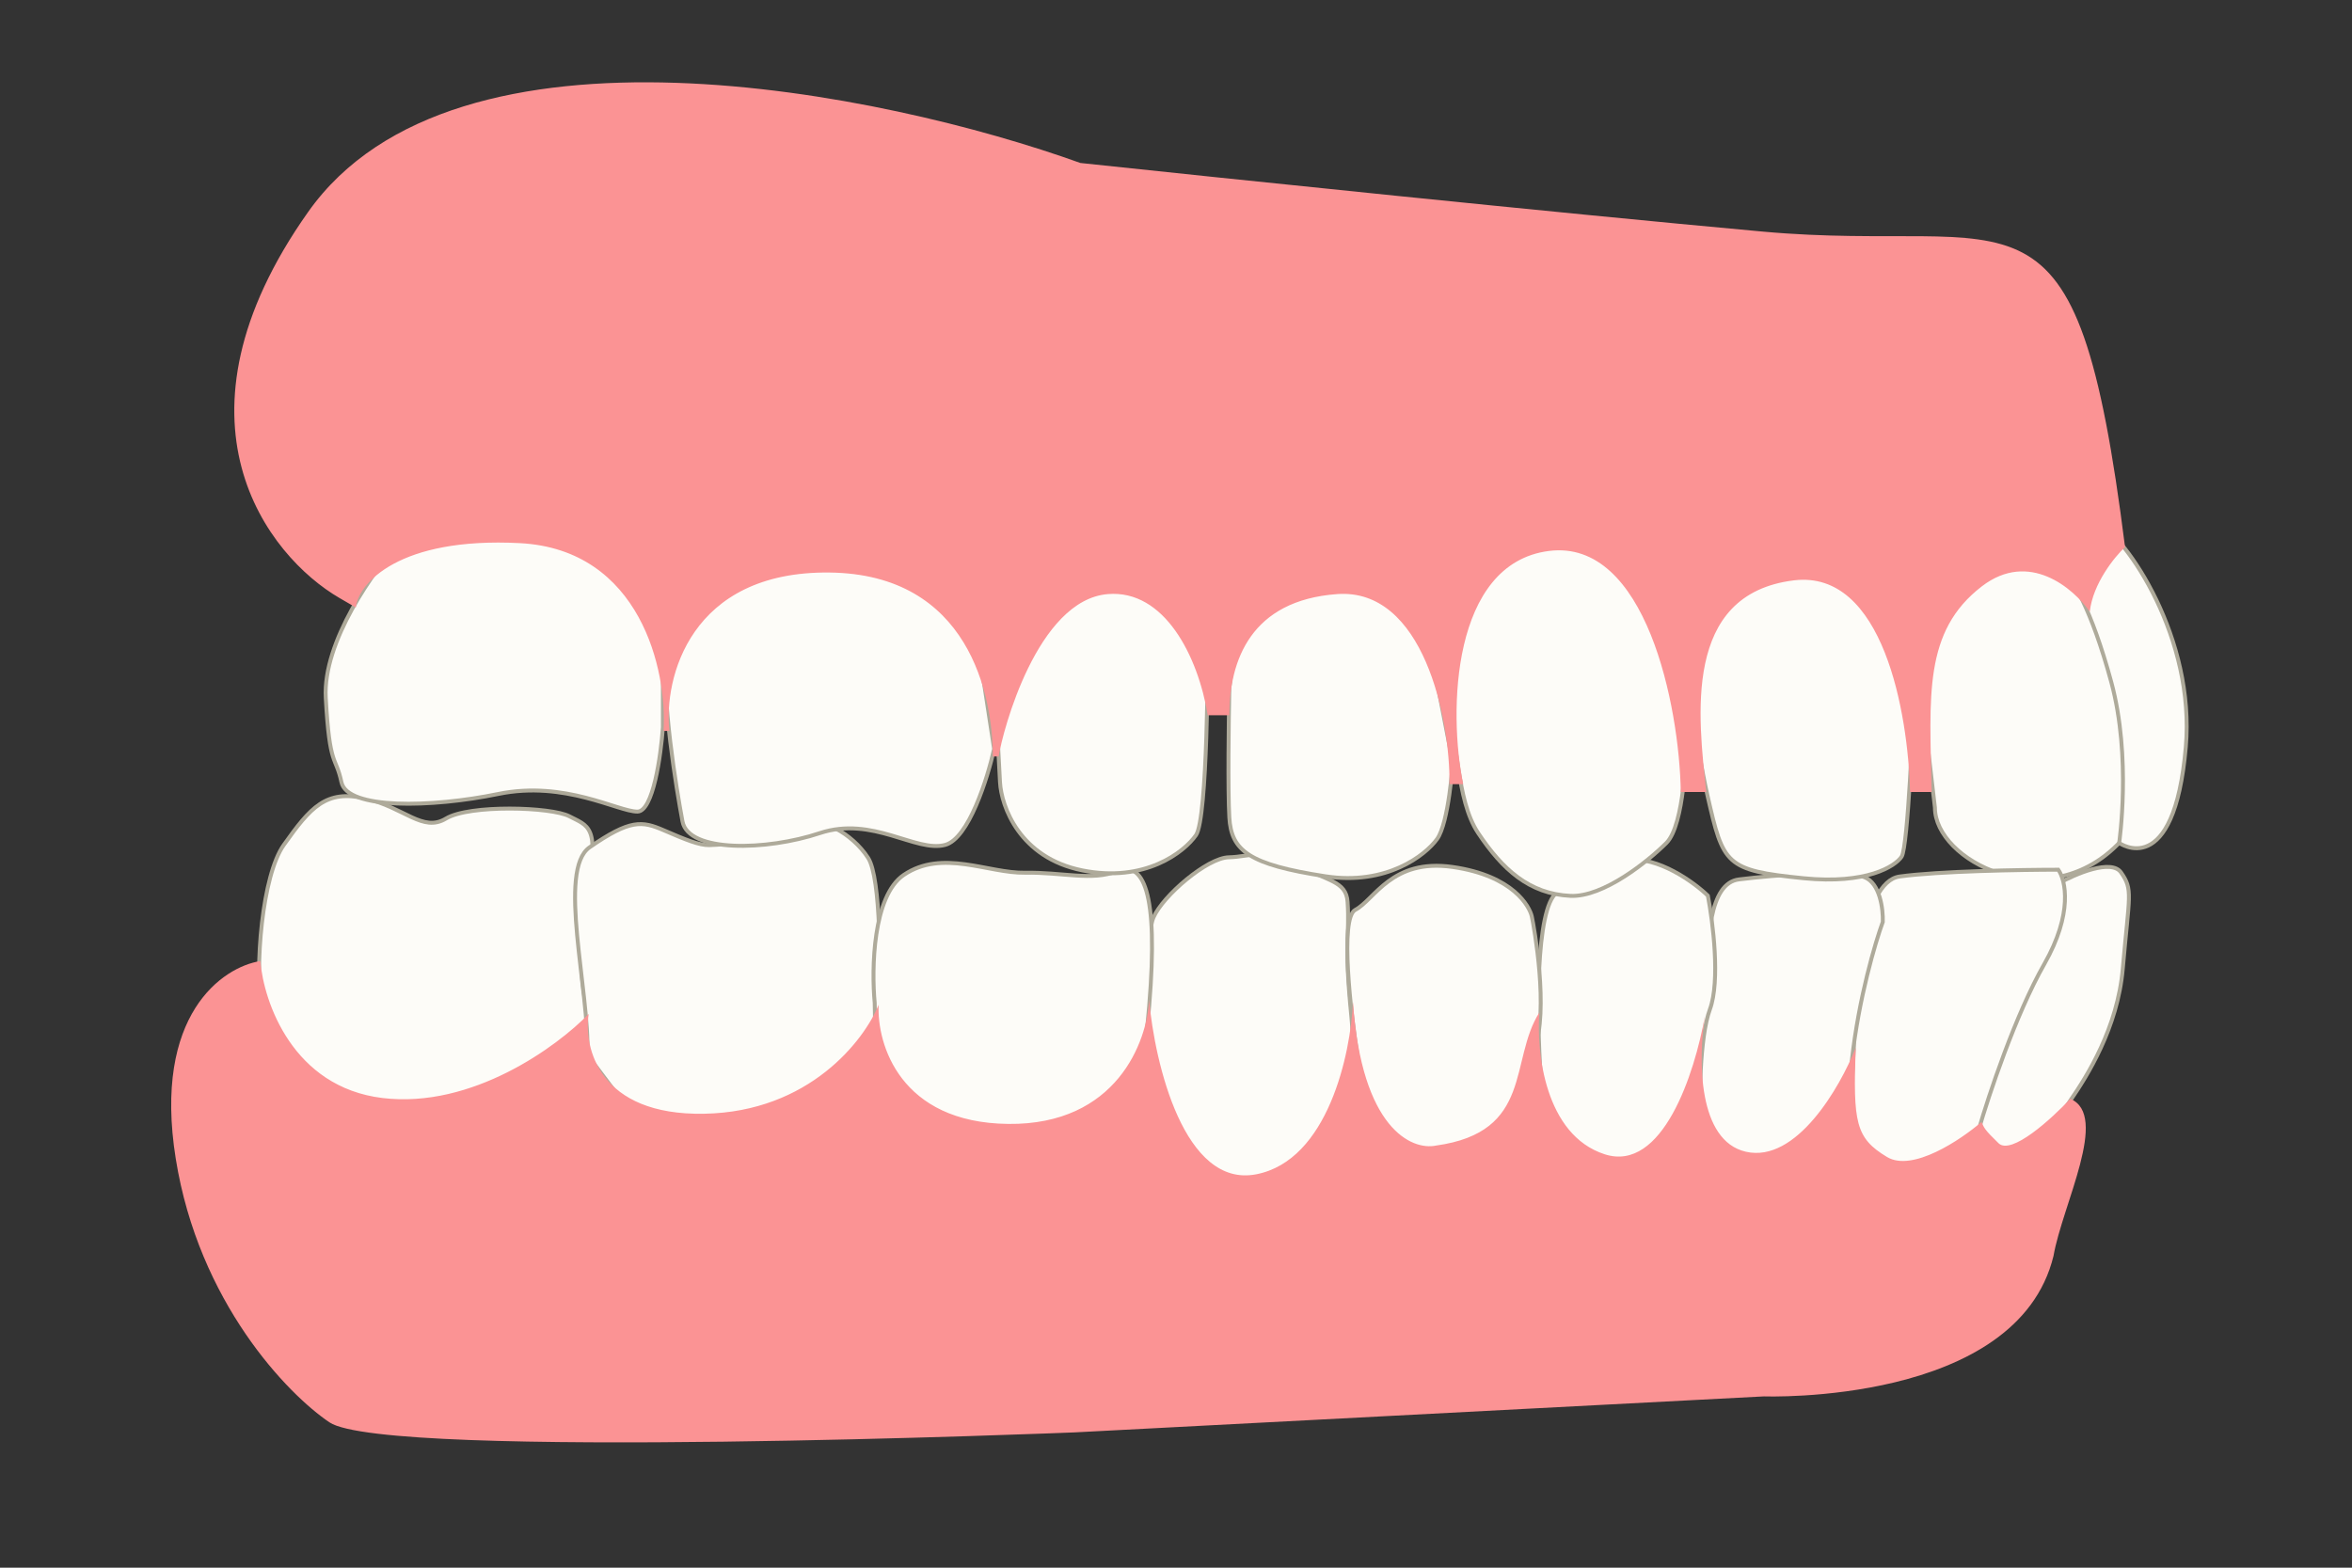 <?xml version="1.0" encoding="UTF-8"?> <svg xmlns="http://www.w3.org/2000/svg" width="600" height="400" viewBox="0 0 600 400" fill="none"><rect x="0" y="0" width="600" height="400" fill="#333333" stroke="none"/><path d="M540.104 215.583C558.504 197.183 537.27 158.917 524.104 143.083L516.104 134.583L488.104 159.083L493.604 206.083C493.604 219.583 521.704 233.983 540.104 215.583Z" fill="#FDFCF8" stroke="#AEAA9A"></path><path d="M557.604 190.583C560.004 162.983 542.769 137.333 534.769 133L526.604 146.083C528.437 147.417 533.404 154.883 538.604 174.083C543.804 193.283 540.604 215.083 540.604 215.083C540.604 215.083 554.604 225.083 557.604 190.583Z" fill="#FDFCF8" stroke="#AEAA9A"></path><path d="M541.531 247.117C540.207 262.344 532.329 274.698 528.269 280.606L518.769 295.106L508.379 294.225L500.572 277.364L507.682 255.731L525.135 225.41C529.426 222.999 538.623 219.065 541.088 222.621C544.169 227.066 543.187 228.084 541.531 247.117Z" fill="#FDFCF8" stroke="#AEAA9A"></path><path d="M525.073 221.911C515.738 221.913 494.574 222.263 484.597 223.644C474.872 224.99 472.756 252.908 472.899 267.742L471.777 288.887L479.11 307.257L497.444 297.924L504.771 288.289C507.28 279.576 514.141 258.915 521.508 245.979C528.875 233.044 526.954 224.544 525.073 221.911Z" fill="#FDFCF8"></path><path d="M472.899 267.742C472.892 267.378 472.902 268.125 472.899 267.742ZM472.899 267.742C472.756 252.908 474.872 224.99 484.597 223.644C494.574 222.263 515.738 221.913 525.073 221.911C526.954 224.544 528.875 233.044 521.508 245.979C514.141 258.915 507.28 279.576 504.771 288.289L497.444 297.924L479.11 307.257L471.777 288.887L472.899 267.742Z" stroke="#AEAA9A"></path><path d="M443.604 224.386C436.019 225.324 435.38 239.704 435.612 252.536L433.447 271.078L431.328 292.12L441.989 300.928L467.422 296.967C468.379 294.616 470.724 286.005 472.441 270.372C474.158 254.738 478.4 240.426 480.306 235.224C480.415 232.054 479.627 225.334 475.598 223.807C470.563 221.898 453.084 223.214 443.604 224.386Z" fill="#FDFCF8" stroke="#AEAA9A"></path><path d="M294.255 234.092C292.335 238.527 292.508 257.294 292.835 266.123L291.552 278.148L309.484 301.827L333.007 302.901L340.825 292.758C340.934 289.589 346.646 278.551 344.717 259.182C342.769 239.606 344.357 239.025 343.769 230.106C343.412 224.703 338.394 224.791 331.523 220.915C322.933 216.07 318.979 218.642 313.48 218.741C307.981 218.841 296.655 228.547 294.255 234.092Z" fill="#FDFCF8" stroke="#AEAA9A"></path><path d="M72.384 215.605C66.922 223.305 64.885 246.638 66.769 258.606L88.248 290.83L131.668 286.044L150.194 259.704C148.765 254.395 146.646 240.465 149.606 227.209C153.307 210.639 149.807 210.703 145.263 208.285C140.718 205.867 119.704 205.247 113.768 208.855C107.832 212.463 103.215 206.045 93.172 203.727C83.128 201.408 79.211 205.98 72.384 215.605Z" fill="#FDFCF8" stroke="#AEAA9A"></path><path d="M150.407 216.193C142.11 221.944 150.408 252.606 149.867 269.212L168.825 294.373L208.138 283.659L224.192 258.864C224.656 247.687 224.761 224.048 221.468 218.907C217.351 212.481 208.771 208.135 206.825 211.171C204.88 214.207 183.401 215.596 180.902 215.641C178.402 215.686 174.876 214.25 169.331 211.85C163.787 209.45 160.779 209.004 150.407 216.193Z" fill="#FDFCF8" stroke="#AEAA9A"></path><path d="M230.548 223.243C222.644 228.587 222.314 247.23 223.138 255.883L223.6 281.379L245.831 293.978L286.243 288.746C287.728 287.885 291.19 280.255 293.162 256.615C295.628 227.066 291.493 219.639 285.039 222.257C278.585 224.874 271.041 222.51 261.543 222.682C252.045 222.854 240.429 216.563 230.548 223.243Z" fill="#FDFCF8" stroke="#AEAA9A"></path><path d="M397.157 227.728C391.631 231.829 392.077 260.158 392.991 273.811L393.217 286.309L404.378 295.108L416.494 301.39L433.764 288.575C433.465 281.246 433.534 264.775 436.203 257.526C438.872 250.276 436.965 235.175 435.678 228.531C432.115 225.094 422.993 218.459 415.009 219.403C405.029 220.584 404.066 222.602 397.157 227.728Z" fill="#FDFCF8" stroke="#AEAA9A"></path><path d="M345.728 232.16C341.765 234.232 344.536 258.352 346.416 270.153L354.468 300.513L381.936 298.515C383.812 291.646 388.328 275.895 391.382 267.839C395.201 257.768 391.312 236.335 390.767 233.844C390.222 231.354 386.077 223.428 370.535 221.209C354.992 218.99 350.682 229.569 345.728 232.16Z" fill="#FDFCF8" stroke="#AEAA9A"></path><path d="M44.828 295.618C38.963 258.918 56.778 246.727 66.419 245.218C67.276 255.705 74.703 277.374 97.557 280.16C120.411 282.947 142.159 267.017 150.177 258.704C148.834 267.397 152.847 284.66 179.643 284.175C206.438 283.69 220.477 265.433 224.147 256.365C223.661 266.375 229.593 286.471 257.203 286.771C284.813 287.071 292.662 265.792 293.135 255.115C294.598 271.425 302.107 303.161 320.446 299.628C338.785 296.096 344.559 268.853 345.154 255.674C347.34 288.039 360.176 293.575 366.32 292.297C391.262 288.844 384.928 270.456 392.71 258.313C391.891 268.33 394.076 289.594 409.368 294.518C424.08 299.255 432.324 273.958 434.922 259.231C435.012 258.643 435.106 258.079 435.203 257.544C435.118 258.088 435.024 258.652 434.922 259.231C433.194 270.582 433.139 291.044 445.362 293.866C458.218 296.834 469.402 277.428 473.386 267.354C472.731 286.369 473.303 290.359 481.392 295.214C487.864 299.097 500.143 290.874 505.474 286.276C506.208 287.796 506.131 288.128 509.833 291.698C513.091 294.84 523.389 285.452 528.131 280.365C538.209 284.583 526.12 307.406 523.856 320.449C514.546 358.624 449.993 356.292 449.993 356.292L274.13 365.478C274.13 365.478 98.549 372.658 84.053 362.918C73.422 355.776 50.694 332.317 44.828 295.618Z" fill="#FB9394"></path><path d="M485.104 218.583C486.77 216.083 488.104 181.583 488.104 181.583L486.604 168.583L474.604 145.583L462.604 143.583L438.104 145.583L429.604 160.583C430.27 168.917 432.404 189.083 435.604 203.083C439.604 220.583 440.104 222.083 460.104 224.083C476.104 225.683 483.437 221.083 485.104 218.583Z" fill="#FDFCF8" stroke="#AEAA9A"></path><path d="M424.103 165.083L410.103 139.083L382.103 126.083L369.603 146.083C368.936 157.083 365.969 175.4 368.769 181C372.269 188 371.209 203.76 377.103 212.583C383.27 221.816 390.103 228.083 400.603 228.583C409.003 228.983 420.436 219.75 425.103 215.083C429.77 210.417 430.103 191.083 430.103 191.083L424.103 165.083Z" fill="#FDFCF8" stroke="#AEAA9A"></path><path d="M366.604 174.083L361.104 156.083L347.104 122.083L316.604 152.083L313.604 175.583C313.437 183.75 313.204 201.783 313.604 208.583C314.104 217.083 318.604 220.583 338.104 223.583C353.704 225.983 363.604 218.25 366.604 214.083C369.604 209.917 370.604 194.583 370.604 194.583L366.604 174.083Z" fill="#FDFCF8" stroke="#AEAA9A"></path><path d="M305.104 213.083C308.104 208.75 308.104 166.583 308.104 166.583L298.604 150.583L278.604 142.583L265.104 152.083L253.604 171.583L255.104 199.583C255.437 205.75 260.104 218.883 276.104 222.083C292.104 225.283 302.104 217.417 305.104 213.083Z" fill="#FDFCF8" stroke="#AEAA9A"></path><path d="M250.603 171.583L246.103 157.083L233.604 138.083L214.104 134.583L180.604 136.083C177.603 142.583 171.303 157.783 170.103 166.583C168.603 177.583 172.603 201.583 174.103 209.583C175.603 217.583 195.603 217.083 209.103 212.583C222.603 208.083 233.603 217.583 241.103 215.583C247.103 213.983 251.937 198.583 253.603 191.083L250.603 171.583Z" fill="#FDFCF8" stroke="#AEAA9A"></path><path d="M169.103 170.083L164.603 155.583C164.603 155.583 163.463 147.57 161.104 143.083C157.568 136.361 147.104 129.583 147.104 129.583L123.604 128.083L102.103 138.083C95.437 145.417 82.303 163.683 83.103 178.083C84.103 196.083 85.603 192.583 87.103 199.583C88.603 206.583 110.103 206.083 127.103 202.583C144.103 199.083 157.603 207.083 162.603 207.083C166.603 207.083 168.603 192.75 169.103 185.583V170.083Z" fill="#FDFCF8" stroke="#AEAA9A"></path><path d="M78.604 54.084C41.004 107.283 68.27 141.917 86.604 152.583L90.769 155C91.435 148.833 101.804 136.983 132.604 138.583C163.404 140.183 170.269 171.167 169.269 186.5H170.769C169.269 173.167 176.004 145.683 211.604 146.083C247.204 146.483 253.269 177.5 253.269 193H254.769C255.769 186.5 264.604 153.083 282.604 151.583C297.004 150.383 305.604 167.333 308.104 182.5H313.604C313.604 168.5 319.104 153.184 341.104 151.583C363.104 149.983 369.935 183.25 369.769 200.083H373.269C369.435 181.583 370.304 143.783 395.104 140.583C419.904 137.383 428.435 180.25 428.769 202.083H435.269C433.269 183.083 429.104 151.583 457.604 148.083C480.404 145.283 486.769 181.917 487.269 202.083H492.769C492.269 177.583 490.604 161.083 505.604 149.583C517.604 140.383 528.937 150.083 533.104 156.083C533.904 148.883 539.437 142.083 542.104 139.583C529.604 40.584 515.604 65.084 449.604 59.084C396.804 54.283 311.604 45.417 275.604 41.584C225.604 23.584 116.204 0.883 78.604 54.084Z" fill="#FB9394"></path></svg> 